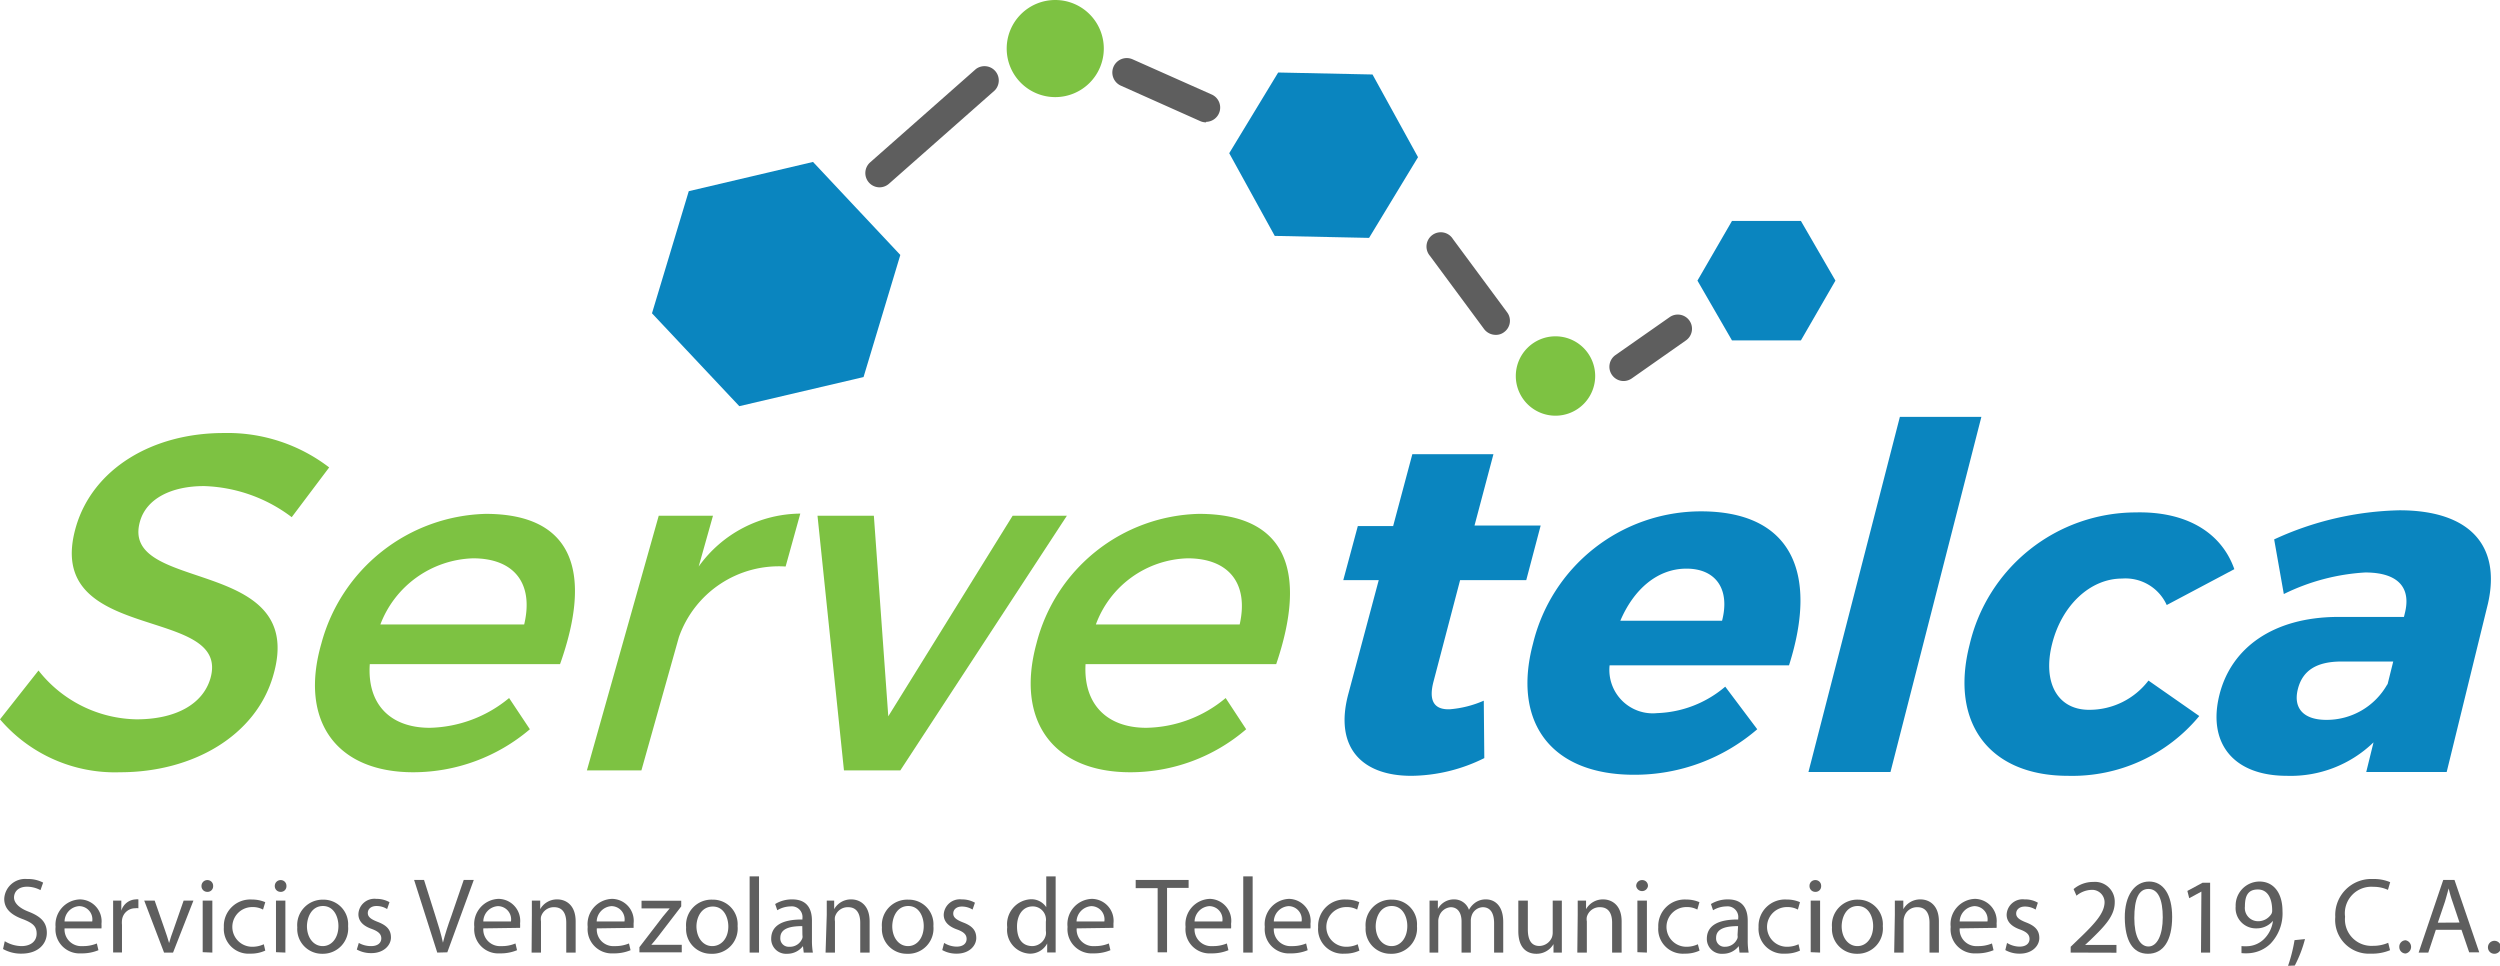 <svg id="Layer_1" data-name="Layer 1" xmlns="http://www.w3.org/2000/svg" viewBox="0 0 188.96 73"><defs><style>.cls-1{fill:#7dc242;}.cls-2{fill:#0a85bf;}.cls-3{fill:#5e5e5e;}</style></defs><title>logo-servetelca</title><path class="cls-1" d="M30.83,39.82,28,43.58a11.54,11.54,0,0,0-6.63-2.35c-2.46,0-4.33.94-4.83,2.64C14.91,49.4,29.27,46.44,26.6,55.55c-1.3,4.53-6.05,7.31-11.57,7.31a11.42,11.42,0,0,1-9.08-4l2.91-3.69a9.63,9.63,0,0,0,7.41,3.69c2.94,0,5-1.13,5.58-3.08,1.64-5.64-12.79-2.5-10.15-11.5,1.28-4.34,5.74-7.06,11.15-7.06A12.61,12.61,0,0,1,30.83,39.82Z" transform="translate(-5.95 -4.49)"/><path class="cls-1" d="M48.28,54.69H33.9c-.21,3,1.52,4.81,4.53,4.81a9.71,9.71,0,0,0,6-2.25L46,59.61a13.62,13.62,0,0,1-8.81,3.25c-5.88,0-8.62-3.94-6.95-9.73a13.22,13.22,0,0,1,12.42-9.8C49.29,43.33,50.75,47.74,48.28,54.69Zm-2.71-3c.74-3.11-.76-5-3.87-5a7.75,7.75,0,0,0-7,5Z" transform="translate(-5.95 -4.49)"/><path class="cls-1" d="M58.76,47.31a9.54,9.54,0,0,1,7.68-4l-1.11,4a8,8,0,0,0-8.07,5.35L54.43,62.72H50.31l5.43-19.25h4.1Z" transform="translate(-5.95 -4.49)"/><path class="cls-1" d="M69.74,62.72l-2-19.25H72l1.09,15.16,9.4-15.16h4.1L74,62.72Z" transform="translate(-5.95 -4.49)"/><path class="cls-1" d="M102.41,54.69H88c-.17,3,1.59,4.81,4.59,4.81a9.57,9.57,0,0,0,6-2.25l1.55,2.36a13.42,13.42,0,0,1-8.76,3.25c-5.88,0-8.67-3.94-7.09-9.73a13,13,0,0,1,12.28-9.8C103.25,43.33,104.77,47.74,102.41,54.69Zm-2.76-3c.7-3.11-.83-5-3.94-5a7.62,7.62,0,0,0-6.93,5Z" transform="translate(-5.95 -4.49)"/><path class="cls-2" d="M118.14,61.79a12.59,12.59,0,0,1-5.52,1.34c-3.72,0-5.84-2.13-4.76-6.18l2.3-8.61h-2.68l1.1-4.09h2.67l1.45-5.43h6.13l-1.43,5.39h5l-1.09,4.13h-5l-2,7.63c-.41,1.52.06,2.17,1.22,2.13a8,8,0,0,0,2.57-.65Z" transform="translate(-5.95 -4.49)"/><path class="cls-2" d="M141.17,54.78H127.61a3.28,3.28,0,0,0,3.6,3.61,8.35,8.35,0,0,0,5.14-2l2.42,3.22a14.19,14.19,0,0,1-9.31,3.44c-6.31,0-9.21-4-7.64-9.91a13.07,13.07,0,0,1,12.67-10C141.26,43.13,143.44,47.65,141.17,54.78Zm-5.06-3.37c.62-2.39-.47-3.94-2.69-3.94s-4,1.59-5,3.94Z" transform="translate(-5.95 -4.49)"/><path class="cls-2" d="M142.64,62.84,149.55,36h6.16l-6.87,26.84Z" transform="translate(-5.95 -4.49)"/><path class="cls-2" d="M174.83,47.51l-5.11,2.71a3.42,3.42,0,0,0-3.38-2c-2.39,0-4.54,2-5.28,4.92s.39,5,2.79,5a5.61,5.61,0,0,0,4.49-2.21l3.84,2.68a12.45,12.45,0,0,1-9.92,4.52c-5.95,0-8.95-4-7.44-9.91a12.93,12.93,0,0,1,12.55-10C171.18,43.13,173.85,44.72,174.83,47.51Z" transform="translate(-5.95 -4.49)"/><path class="cls-2" d="M194,50.11l-3.12,12.73H184.8l.55-2.24a9,9,0,0,1-6.54,2.53c-4.12,0-6-2.53-5.11-6.11s4.08-5.86,8.88-5.9h5.07l.07-.29c.48-1.91-.49-3.07-3-3.07a16,16,0,0,0-6.15,1.63l-.73-4.13a23.71,23.71,0,0,1,9.47-2.2C192.6,43.06,195,45.7,194,50.11Zm-7.59,6.11.43-1.73h-3.9c-1.86,0-2.95.65-3.31,2.09s.43,2.32,2.15,2.32A5.25,5.25,0,0,0,186.39,56.22Z" transform="translate(-5.95 -4.49)"/><path class="cls-3" d="M6.31,75.63A2.5,2.5,0,0,0,7.57,76c.72,0,1.15-.38,1.15-.94s-.3-.8-1-1.08c-.9-.32-1.45-.78-1.45-1.55A1.58,1.58,0,0,1,8,70.93a2.45,2.45,0,0,1,1.21.27l-.2.57a2.21,2.21,0,0,0-1-.26c-.75,0-1,.45-1,.82s.33.77,1.08,1.06c.93.36,1.4.8,1.4,1.61s-.63,1.57-1.92,1.57a2.76,2.76,0,0,1-1.39-.35Z" transform="translate(-5.95 -4.49)"/><path class="cls-3" d="M10.83,74.66A1.26,1.26,0,0,0,12.18,76a2.67,2.67,0,0,0,1.09-.2l.12.51a3.25,3.25,0,0,1-1.31.24,1.82,1.82,0,0,1-1.93-2A1.91,1.91,0,0,1,12,72.47a1.66,1.66,0,0,1,1.62,1.85,2.68,2.68,0,0,1,0,.34Zm2.09-.52a1,1,0,0,0-1-1.16,1.18,1.18,0,0,0-1.09,1.16Z" transform="translate(-5.95 -4.49)"/><path class="cls-3" d="M14.5,73.79c0-.47,0-.86,0-1.23h.62l0,.77h0a1.18,1.18,0,0,1,1.09-.86.6.6,0,0,1,.2,0v.67a.86.86,0,0,0-.24,0,1,1,0,0,0-1,.91,1.72,1.72,0,0,0,0,.34v2.09H14.5Z" transform="translate(-5.95 -4.49)"/><path class="cls-3" d="M17.64,72.56l.77,2.21c.13.36.23.68.32,1h0c.09-.33.2-.65.33-1l.77-2.21h.74l-1.54,3.93h-.68l-1.5-3.93Z" transform="translate(-5.95 -4.49)"/><path class="cls-3" d="M22.06,71.46a.42.42,0,0,1-.45.44.43.43,0,0,1-.43-.44.44.44,0,0,1,.45-.45A.43.43,0,0,1,22.06,71.46Zm-.79,5V72.56H22v3.93Z" transform="translate(-5.95 -4.49)"/><path class="cls-3" d="M26,76.34a2.6,2.6,0,0,1-1.13.23,1.87,1.87,0,0,1-2-2A2,2,0,0,1,25,72.48a2.55,2.55,0,0,1,1,.2l-.17.56a1.62,1.62,0,0,0-.82-.19,1.48,1.48,0,0,0,0,3,2.06,2.06,0,0,0,.88-.19Z" transform="translate(-5.95 -4.49)"/><path class="cls-3" d="M27.6,71.46a.42.42,0,0,1-.45.44.43.43,0,0,1-.43-.44.44.44,0,0,1,.45-.45A.43.43,0,0,1,27.6,71.46Zm-.79,5V72.56h.71v3.93Z" transform="translate(-5.95 -4.49)"/><path class="cls-3" d="M32.26,74.49a1.91,1.91,0,0,1-1.95,2.09,1.87,1.87,0,0,1-1.89-2,1.92,1.92,0,0,1,1.95-2.09A1.86,1.86,0,0,1,32.26,74.49Zm-3.11,0c0,.86.49,1.51,1.19,1.51s1.19-.64,1.19-1.52c0-.67-.33-1.51-1.17-1.51S29.15,73.79,29.15,74.53Z" transform="translate(-5.95 -4.49)"/><path class="cls-3" d="M33.07,75.76A1.86,1.86,0,0,0,34,76c.52,0,.77-.26.77-.58s-.21-.53-.73-.72c-.71-.25-1-.64-1-1.11a1.21,1.21,0,0,1,1.35-1.16,2,2,0,0,1,1,.25l-.18.52a1.49,1.49,0,0,0-.8-.23c-.43,0-.66.24-.66.53s.23.47.75.67c.68.26,1,.6,1,1.18s-.54,1.18-1.47,1.18a2.2,2.2,0,0,1-1.11-.27Z" transform="translate(-5.95 -4.49)"/><path class="cls-3" d="M39,76.49,37.25,71H38l.85,2.69c.24.74.44,1.41.58,2.05h0c.16-.63.38-1.32.63-2L41,71h.76l-2,5.47Z" transform="translate(-5.95 -4.49)"/><path class="cls-3" d="M42.48,74.66A1.26,1.26,0,0,0,43.83,76a2.58,2.58,0,0,0,1.08-.2l.12.51a3.23,3.23,0,0,1-1.3.24,1.82,1.82,0,0,1-1.93-2,1.91,1.91,0,0,1,1.84-2.12,1.66,1.66,0,0,1,1.62,1.85,2.68,2.68,0,0,1,0,.34Zm2.09-.52a1,1,0,0,0-1-1.16,1.18,1.18,0,0,0-1.09,1.16Z" transform="translate(-5.95 -4.49)"/><path class="cls-3" d="M46.15,73.63c0-.41,0-.74,0-1.07h.63l0,.65h0a1.45,1.45,0,0,1,1.3-.74c.54,0,1.38.33,1.38,1.67v2.35h-.71V74.23c0-.64-.24-1.17-.91-1.17a1,1,0,0,0-1,.73,1.16,1.16,0,0,0,0,.34v2.36h-.71Z" transform="translate(-5.95 -4.49)"/><path class="cls-3" d="M51.06,74.66A1.25,1.25,0,0,0,52.4,76a2.67,2.67,0,0,0,1.09-.2l.12.51a3.23,3.23,0,0,1-1.3.24,1.83,1.83,0,0,1-1.94-2,1.91,1.91,0,0,1,1.85-2.12,1.66,1.66,0,0,1,1.62,1.85c0,.15,0,.26,0,.34Zm2.09-.52a1,1,0,0,0-1-1.16,1.2,1.2,0,0,0-1.1,1.16Z" transform="translate(-5.95 -4.49)"/><path class="cls-3" d="M54.28,76.08l1.78-2.32.51-.61H54.44v-.58h3V73l-1.75,2.28c-.17.22-.33.41-.51.62h2.3v.57H54.28Z" transform="translate(-5.95 -4.49)"/><path class="cls-3" d="M61.7,74.49a1.91,1.91,0,0,1-2,2.09,1.87,1.87,0,0,1-1.89-2,1.92,1.92,0,0,1,2-2.09A1.86,1.86,0,0,1,61.7,74.49Zm-3.11,0c0,.86.49,1.51,1.19,1.51S61,75.4,61,74.52c0-.67-.33-1.51-1.17-1.51S58.59,73.79,58.59,74.53Z" transform="translate(-5.95 -4.49)"/><path class="cls-3" d="M62.61,70.73h.71v5.76h-.71Z" transform="translate(-5.95 -4.49)"/><path class="cls-3" d="M66.7,76.49,66.64,76h0a1.48,1.48,0,0,1-1.2.58,1.12,1.12,0,0,1-1.2-1.13c0-1,.84-1.47,2.36-1.46v-.08a.81.81,0,0,0-.9-.91,2,2,0,0,0-1,.29l-.16-.47a2.42,2.42,0,0,1,1.29-.35c1.2,0,1.49.82,1.49,1.61v1.47a5.37,5.37,0,0,0,.07.94Zm-.11-2c-.78,0-1.66.12-1.66.88a.63.63,0,0,0,.67.68,1,1,0,0,0,1-.66.57.57,0,0,0,0-.22Z" transform="translate(-5.95 -4.49)"/><path class="cls-3" d="M68.44,73.63c0-.41,0-.74,0-1.07H69l0,.65h0a1.45,1.45,0,0,1,1.3-.74c.54,0,1.38.33,1.38,1.67v2.35h-.71V74.23c0-.64-.24-1.17-.91-1.17a1,1,0,0,0-1,.73,1.16,1.16,0,0,0,0,.34v2.36h-.71Z" transform="translate(-5.95 -4.49)"/><path class="cls-3" d="M76.5,74.49a1.91,1.91,0,0,1-2,2.09,1.87,1.87,0,0,1-1.89-2,1.92,1.92,0,0,1,2-2.09A1.86,1.86,0,0,1,76.5,74.49Zm-3.11,0c0,.86.49,1.51,1.19,1.51s1.19-.64,1.19-1.52c0-.67-.33-1.51-1.17-1.51S73.39,73.79,73.39,74.53Z" transform="translate(-5.95 -4.49)"/><path class="cls-3" d="M77.31,75.76a1.83,1.83,0,0,0,.94.28c.52,0,.76-.26.76-.58s-.2-.53-.73-.72c-.7-.25-1-.64-1-1.11a1.22,1.22,0,0,1,1.36-1.16,2,2,0,0,1,1,.25l-.18.52a1.53,1.53,0,0,0-.81-.23c-.42,0-.65.24-.65.53s.23.47.74.67c.69.26,1,.6,1,1.18s-.53,1.18-1.47,1.18a2.16,2.16,0,0,1-1.1-.27Z" transform="translate(-5.95 -4.49)"/><path class="cls-3" d="M85.74,70.73v4.75c0,.34,0,.74,0,1h-.64l0-.68h0a1.45,1.45,0,0,1-1.34.77,1.79,1.79,0,0,1-1.68-2,1.89,1.89,0,0,1,1.76-2.11,1.34,1.34,0,0,1,1.19.6h0V70.73ZM85,74.16a1,1,0,0,0,0-.3A1,1,0,0,0,84,73c-.74,0-1.18.65-1.18,1.52S83.17,76,84,76a1.07,1.07,0,0,0,1-.85,1,1,0,0,0,0-.31Z" transform="translate(-5.95 -4.49)"/><path class="cls-3" d="M87.33,74.66A1.25,1.25,0,0,0,88.67,76a2.67,2.67,0,0,0,1.09-.2l.12.51a3.23,3.23,0,0,1-1.3.24,1.83,1.83,0,0,1-1.94-2,1.91,1.91,0,0,1,1.85-2.12,1.66,1.66,0,0,1,1.62,1.85c0,.15,0,.26,0,.34Zm2.09-.52a1,1,0,0,0-1-1.16,1.2,1.2,0,0,0-1.1,1.16Z" transform="translate(-5.95 -4.49)"/><path class="cls-3" d="M93.45,71.62H91.79V71h4v.6H94.16v4.87h-.71Z" transform="translate(-5.95 -4.49)"/><path class="cls-3" d="M96.24,74.66A1.26,1.26,0,0,0,97.59,76a2.67,2.67,0,0,0,1.09-.2l.12.51a3.25,3.25,0,0,1-1.31.24,1.82,1.82,0,0,1-1.93-2,1.91,1.91,0,0,1,1.85-2.12A1.66,1.66,0,0,1,99,74.32a2.36,2.36,0,0,1,0,.34Zm2.1-.52a1,1,0,0,0-1-1.16,1.2,1.2,0,0,0-1.1,1.16Z" transform="translate(-5.95 -4.49)"/><path class="cls-3" d="M99.92,70.73h.71v5.76h-.71Z" transform="translate(-5.95 -4.49)"/><path class="cls-3" d="M102.23,74.66A1.26,1.26,0,0,0,103.58,76a2.67,2.67,0,0,0,1.09-.2l.12.51a3.25,3.25,0,0,1-1.31.24,1.82,1.82,0,0,1-1.93-2,1.91,1.91,0,0,1,1.84-2.12A1.67,1.67,0,0,1,105,74.32a2.36,2.36,0,0,1,0,.34Zm2.1-.52a1,1,0,0,0-1-1.16,1.19,1.19,0,0,0-1.1,1.16Z" transform="translate(-5.95 -4.49)"/><path class="cls-3" d="M108.7,76.34a2.54,2.54,0,0,1-1.12.23,1.86,1.86,0,0,1-2-2,2,2,0,0,1,2.11-2.09,2.51,2.51,0,0,1,1,.2l-.16.56a1.63,1.63,0,0,0-.83-.19,1.48,1.48,0,0,0,0,3,2,2,0,0,0,.87-.19Z" transform="translate(-5.95 -4.49)"/><path class="cls-3" d="M113.05,74.49a1.92,1.92,0,0,1-2,2.09,1.87,1.87,0,0,1-1.88-2,1.92,1.92,0,0,1,2-2.09A1.86,1.86,0,0,1,113.05,74.49Zm-3.12,0c0,.86.5,1.51,1.2,1.51s1.19-.64,1.19-1.52c0-.67-.33-1.51-1.18-1.51S109.93,73.79,109.93,74.53Z" transform="translate(-5.95 -4.49)"/><path class="cls-3" d="M114,73.63c0-.41,0-.74,0-1.07h.63l0,.63h0a1.37,1.37,0,0,1,1.24-.72,1.17,1.17,0,0,1,1.11.79h0a1.57,1.57,0,0,1,.43-.51,1.35,1.35,0,0,1,.87-.28c.52,0,1.29.34,1.29,1.71v2.31h-.69V74.27c0-.76-.28-1.21-.86-1.21a.92.92,0,0,0-.84.65,1.16,1.16,0,0,0-.06.35v2.43h-.7V74.14c0-.63-.27-1.08-.82-1.08a1,1,0,0,0-.88.71,1,1,0,0,0-.06.35v2.37H114Z" transform="translate(-5.95 -4.49)"/><path class="cls-3" d="M124,75.42c0,.4,0,.76,0,1.07h-.63l0-.64h0a1.48,1.48,0,0,1-1.3.73c-.62,0-1.36-.34-1.36-1.72v-2.3h.72v2.18c0,.74.23,1.25.87,1.25a1.05,1.05,0,0,0,.95-.65,1.1,1.1,0,0,0,.06-.37V72.56H124Z" transform="translate(-5.95 -4.49)"/><path class="cls-3" d="M125.2,73.63c0-.41,0-.74,0-1.07h.63l0,.65h0a1.46,1.46,0,0,1,1.3-.74c.54,0,1.39.33,1.39,1.67v2.35h-.72V74.23c0-.64-.23-1.17-.91-1.17a1,1,0,0,0-1,.73.9.9,0,0,0,0,.34v2.36h-.72Z" transform="translate(-5.95 -4.49)"/><path class="cls-3" d="M130.51,71.46a.45.45,0,0,1-.89,0,.44.44,0,0,1,.45-.45A.43.43,0,0,1,130.51,71.46Zm-.8,5V72.56h.72v3.93Z" transform="translate(-5.95 -4.49)"/><path class="cls-3" d="M134.41,76.34a2.54,2.54,0,0,1-1.12.23,1.86,1.86,0,0,1-2-2,2,2,0,0,1,2.11-2.09,2.51,2.51,0,0,1,1,.2l-.16.56a1.63,1.63,0,0,0-.83-.19,1.48,1.48,0,0,0,0,3,2,2,0,0,0,.87-.19Z" transform="translate(-5.95 -4.49)"/><path class="cls-3" d="M137.43,76.49l-.06-.49h0a1.48,1.48,0,0,1-1.2.58,1.12,1.12,0,0,1-1.21-1.13c0-1,.85-1.47,2.37-1.46v-.08a.81.81,0,0,0-.9-.91,2,2,0,0,0-1,.29l-.16-.47a2.42,2.42,0,0,1,1.29-.35c1.2,0,1.49.82,1.49,1.61v1.47a5.37,5.37,0,0,0,.07.94Zm-.11-2c-.78,0-1.66.12-1.66.88a.63.63,0,0,0,.67.68,1,1,0,0,0,.95-.66.57.57,0,0,0,0-.22Z" transform="translate(-5.95 -4.49)"/><path class="cls-3" d="M142,76.34a2.6,2.6,0,0,1-1.13.23,1.87,1.87,0,0,1-2-2A2,2,0,0,1,141,72.48a2.47,2.47,0,0,1,1,.2l-.16.56a1.63,1.63,0,0,0-.83-.19,1.48,1.48,0,0,0,0,3,2.06,2.06,0,0,0,.88-.19Z" transform="translate(-5.95 -4.49)"/><path class="cls-3" d="M143.6,71.46a.42.42,0,0,1-.45.44.43.43,0,0,1-.43-.44.43.43,0,0,1,.44-.45A.43.43,0,0,1,143.6,71.46Zm-.79,5V72.56h.71v3.93Z" transform="translate(-5.95 -4.49)"/><path class="cls-3" d="M148.26,74.49a1.91,1.91,0,0,1-1.95,2.09,1.87,1.87,0,0,1-1.89-2,1.92,1.92,0,0,1,2-2.09A1.86,1.86,0,0,1,148.26,74.49Zm-3.11,0c0,.86.49,1.51,1.19,1.51s1.19-.64,1.19-1.52c0-.67-.33-1.51-1.17-1.51S145.15,73.79,145.15,74.53Z" transform="translate(-5.95 -4.49)"/><path class="cls-3" d="M149.17,73.63c0-.41,0-.74,0-1.07h.64l0,.65h0a1.46,1.46,0,0,1,1.3-.74c.55,0,1.39.33,1.39,1.67v2.35h-.71V74.23c0-.64-.24-1.17-.91-1.17a1,1,0,0,0-1,.73,1.16,1.16,0,0,0-.05.34v2.36h-.71Z" transform="translate(-5.95 -4.49)"/><path class="cls-3" d="M154.07,74.66A1.26,1.26,0,0,0,155.42,76a2.67,2.67,0,0,0,1.09-.2l.12.51a3.25,3.25,0,0,1-1.31.24,1.82,1.82,0,0,1-1.93-2,1.91,1.91,0,0,1,1.84-2.12,1.67,1.67,0,0,1,1.63,1.85,2.36,2.36,0,0,1,0,.34Zm2.1-.52a1,1,0,0,0-1-1.16,1.2,1.2,0,0,0-1.1,1.16Z" transform="translate(-5.95 -4.49)"/><path class="cls-3" d="M157.65,75.76a1.83,1.83,0,0,0,.94.28c.52,0,.76-.26.76-.58s-.2-.53-.73-.72c-.7-.25-1-.64-1-1.11a1.21,1.21,0,0,1,1.36-1.16,1.9,1.9,0,0,1,1,.25l-.17.52a1.53,1.53,0,0,0-.81-.23c-.42,0-.66.24-.66.53s.24.47.75.67c.68.26,1,.6,1,1.18s-.53,1.18-1.47,1.18a2.16,2.16,0,0,1-1.1-.27Z" transform="translate(-5.95 -4.49)"/><path class="cls-3" d="M162.46,76.49v-.44l.56-.54c1.35-1.28,1.95-2,2-2.76a.94.94,0,0,0-1-1,1.85,1.85,0,0,0-1.12.44l-.22-.5a2.29,2.29,0,0,1,1.49-.54,1.49,1.49,0,0,1,1.62,1.54c0,1-.71,1.76-1.82,2.83l-.42.39v0h2.37v.59Z" transform="translate(-5.95 -4.49)"/><path class="cls-3" d="M170.13,73.79c0,1.8-.67,2.79-1.83,2.79s-1.73-1-1.75-2.71.76-2.75,1.84-2.75S170.13,72.12,170.13,73.79Zm-2.86.09c0,1.37.42,2.15,1.07,2.15s1.08-.86,1.08-2.2-.34-2.15-1.08-2.15S167.27,72.44,167.27,73.88Z" transform="translate(-5.95 -4.49)"/><path class="cls-3" d="M172.34,71.88h0l-.92.5-.14-.55,1.15-.62H173v5.28h-.69Z" transform="translate(-5.95 -4.49)"/><path class="cls-3" d="M175.37,76a3.11,3.11,0,0,0,.58,0,1.91,1.91,0,0,0,1.1-.51,2.34,2.34,0,0,0,.7-1.4h0a1.6,1.6,0,0,1-1.25.57A1.53,1.53,0,0,1,174.93,73a1.81,1.81,0,0,1,1.8-1.88c1.08,0,1.74.88,1.74,2.23a3.31,3.31,0,0,1-.91,2.47,2.57,2.57,0,0,1-1.53.71,3.25,3.25,0,0,1-.66,0Zm.26-3a1,1,0,0,0,1,1.12,1.18,1.18,0,0,0,1-.55.5.5,0,0,0,.06-.26c0-.9-.33-1.59-1.08-1.59S175.63,72.2,175.63,73Z" transform="translate(-5.95 -4.49)"/><path class="cls-3" d="M178.89,77.49a11.7,11.7,0,0,0,.49-1.94l.79-.08a9.3,9.3,0,0,1-.77,2Z" transform="translate(-5.95 -4.49)"/><path class="cls-3" d="M186.6,76.31a3.5,3.5,0,0,1-1.44.26,2.55,2.55,0,0,1-2.7-2.77,2.72,2.72,0,0,1,2.85-2.87,3.09,3.09,0,0,1,1.3.24l-.17.58a2.57,2.57,0,0,0-1.1-.23,2,2,0,0,0-2.14,2.26,2,2,0,0,0,2.1,2.2,2.85,2.85,0,0,0,1.16-.23Z" transform="translate(-5.95 -4.49)"/><path class="cls-3" d="M187.3,76.07a.48.48,0,0,1,.48-.51.51.51,0,0,1,0,1A.48.48,0,0,1,187.3,76.07Z" transform="translate(-5.95 -4.49)"/><path class="cls-3" d="M190.06,74.77l-.57,1.72h-.73L190.62,71h.85l1.87,5.47h-.76L192,74.77Zm1.79-.55-.53-1.58a9.11,9.11,0,0,1-.29-1h0c-.09.33-.18.66-.28,1l-.54,1.59Z" transform="translate(-5.95 -4.49)"/><path class="cls-3" d="M194,76.07a.49.49,0,1,1,.48.51A.48.48,0,0,1,194,76.07Z" transform="translate(-5.95 -4.49)"/><polygon class="cls-2" points="96.35 17.83 92.91 11.58 96.61 5.48 103.74 5.63 107.18 11.88 103.48 17.98 96.35 17.83"/><polygon class="cls-2" points="130.91 25.73 128.3 21.21 130.91 16.7 136.12 16.7 138.73 21.21 136.12 25.73 130.91 25.73"/><polygon class="cls-2" points="55.88 30.7 49.28 23.68 52.06 14.45 61.45 12.24 68.05 19.27 65.27 28.5 55.88 30.7"/><path class="cls-1" d="M89.38,8.16a3.67,3.67,0,1,1-3.67-3.67A3.67,3.67,0,0,1,89.38,8.16Z" transform="translate(-5.95 -4.49)"/><path class="cls-1" d="M126.52,32.86a3,3,0,1,1-3-2.95A3,3,0,0,1,126.52,32.86Z" transform="translate(-5.95 -4.49)"/><path class="cls-3" d="M72.42,18.65a1.08,1.08,0,0,1-.71-1.88l8-7.06a1.08,1.08,0,0,1,1.43,1.61l-8,7.06A1.09,1.09,0,0,1,72.42,18.65Z" transform="translate(-5.95 -4.49)"/><path class="cls-3" d="M97.11,13.74a1.11,1.11,0,0,1-.43-.09l-6-2.68a1.07,1.07,0,1,1,.87-2l6,2.67a1.08,1.08,0,0,1-.44,2.06Z" transform="translate(-5.95 -4.49)"/><path class="cls-3" d="M119,29.8a1.1,1.1,0,0,1-.87-.43l-4.09-5.53a1.08,1.08,0,1,1,1.73-1.28l4.09,5.53a1.06,1.06,0,0,1-.22,1.5A1,1,0,0,1,119,29.8Z" transform="translate(-5.95 -4.49)"/><path class="cls-3" d="M128.67,33.29a1.07,1.07,0,0,1-.88-.46,1.08,1.08,0,0,1,.26-1.5l4.1-2.87a1.07,1.07,0,1,1,1.23,1.76l-4.09,2.87A1.11,1.11,0,0,1,128.67,33.29Z" transform="translate(-5.95 -4.49)"/></svg>